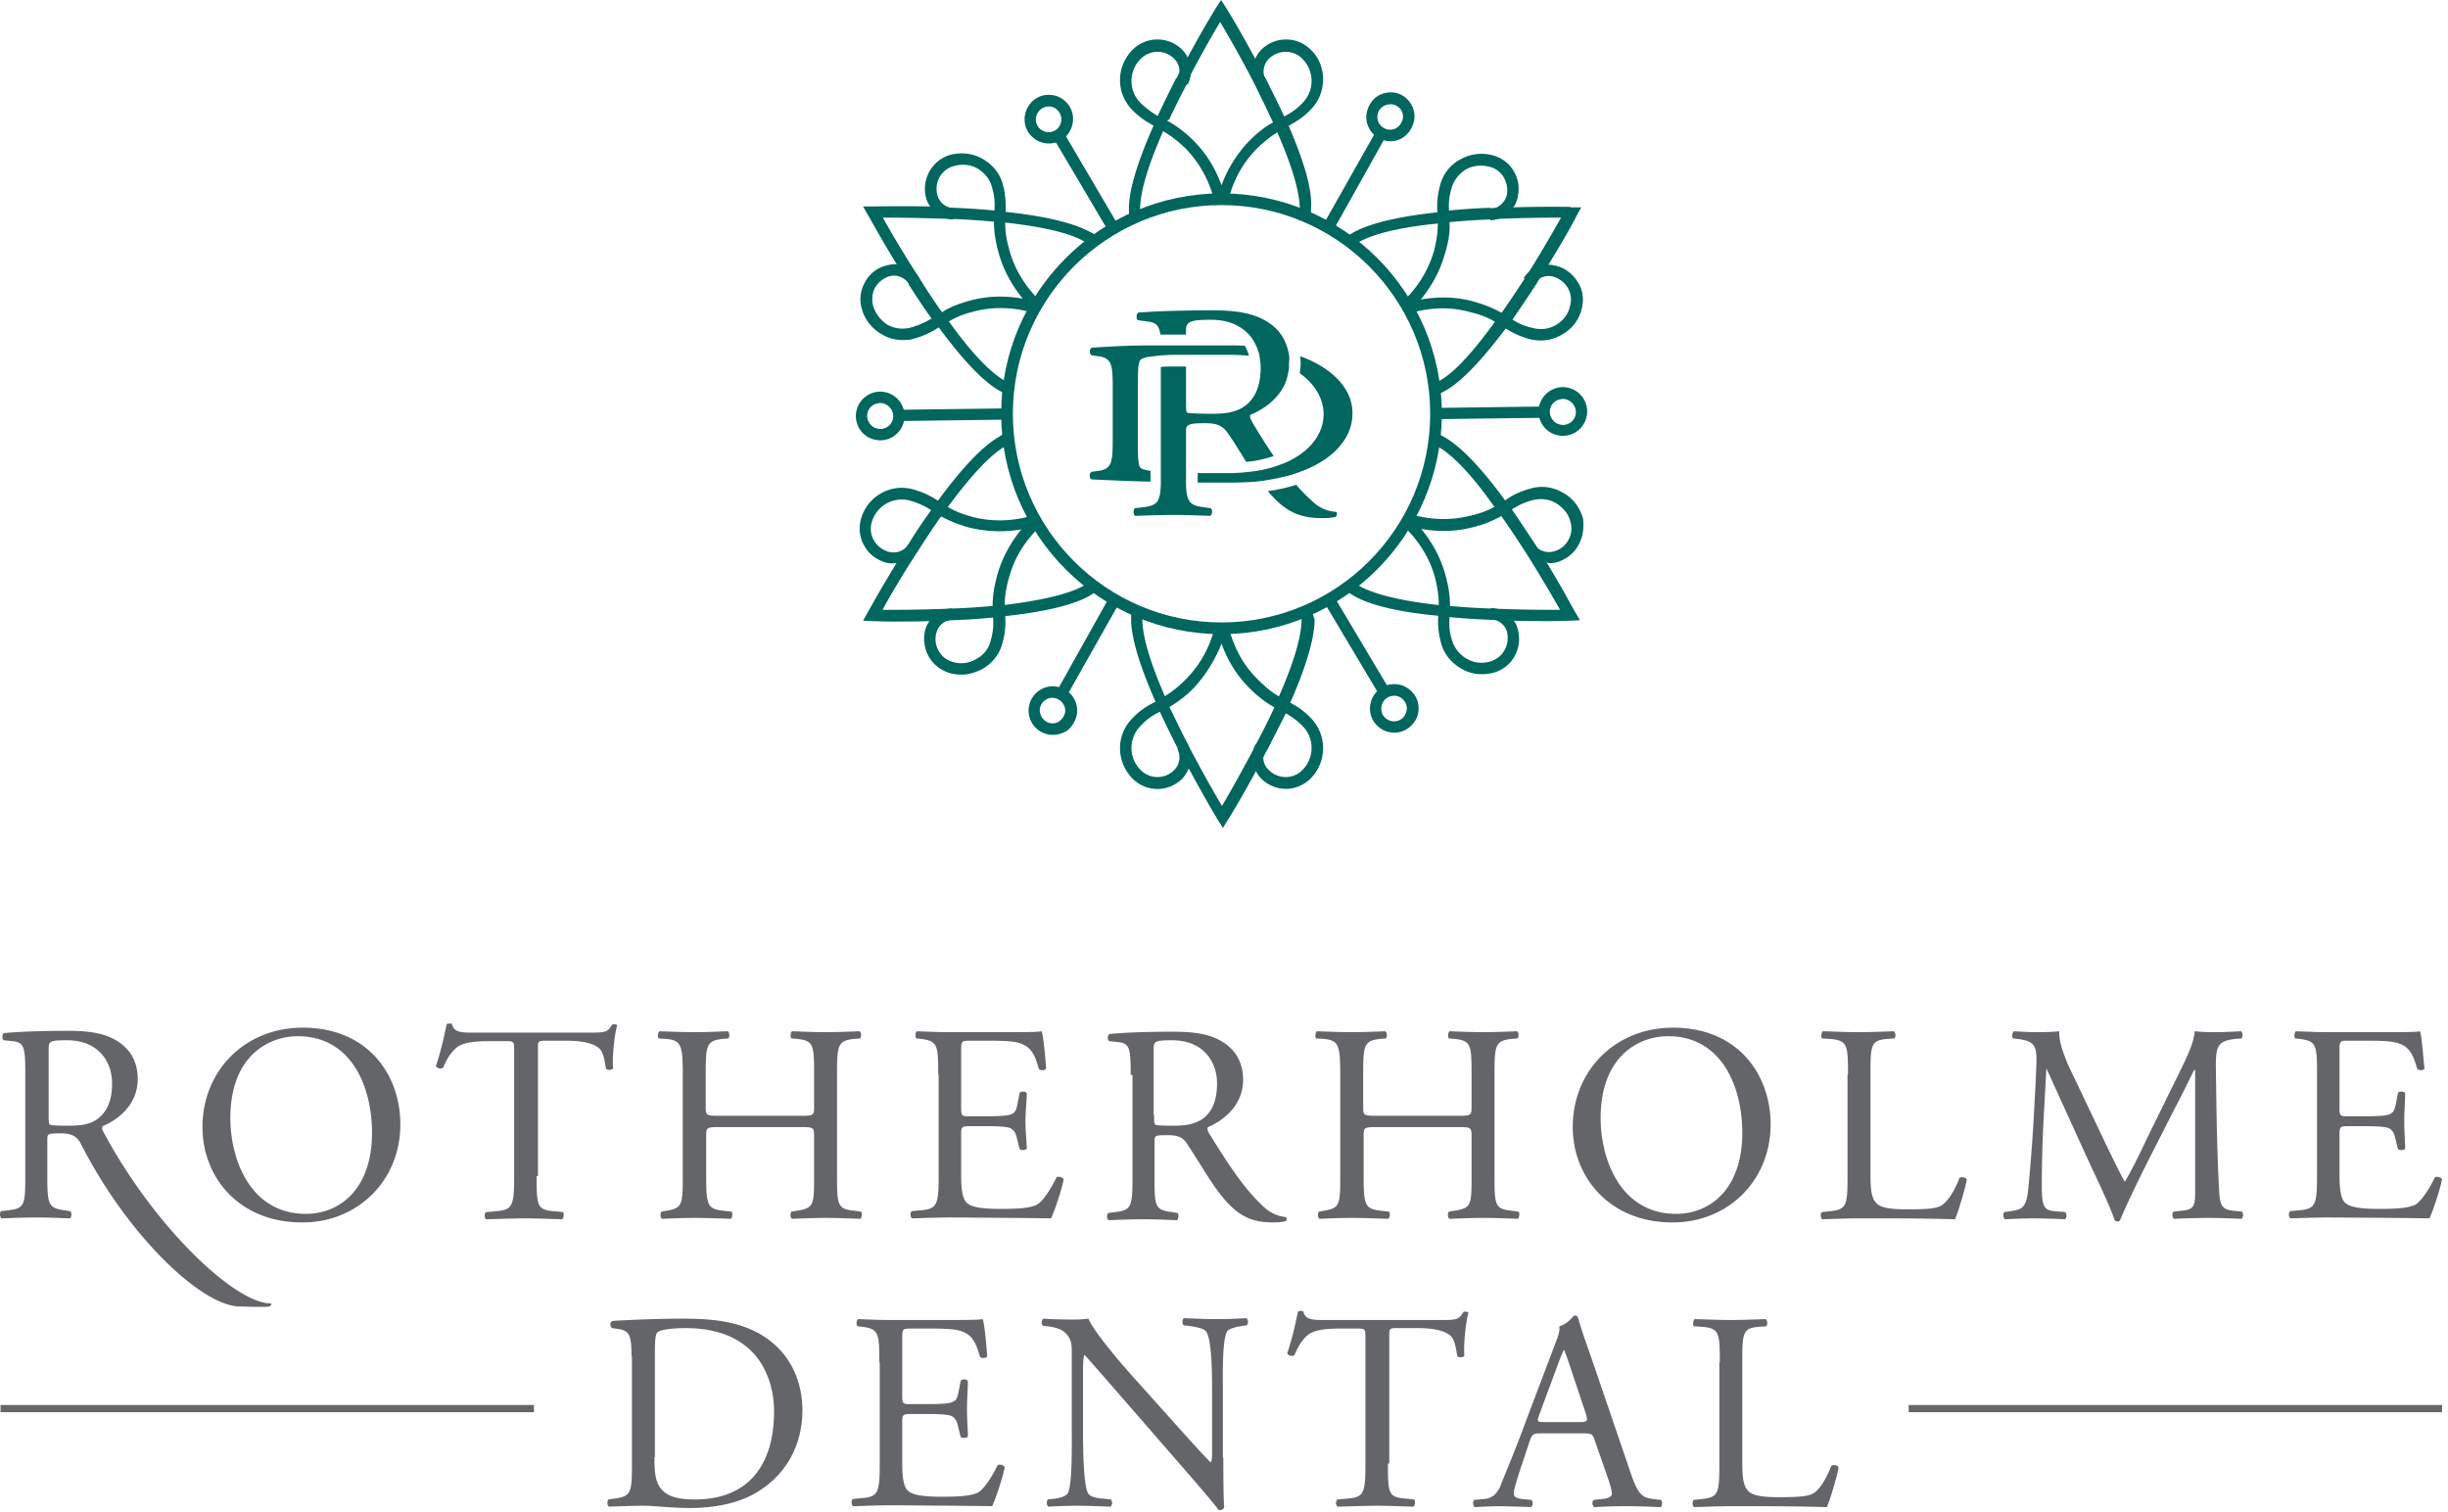 <?xml version="1.0" encoding="UTF-8"?>
<svg xmlns="http://www.w3.org/2000/svg" width="319" height="197" viewBox="0 0 319 197" fill="none">
  <path d="M35.234 169.829c-4.571 0-15.06-9.845-21.683-22.21-.176-.293-.351-.645-.176-.879 1.817-.762 4.571-2.638 4.571-6.154 0-2.578-1.289-4.219-3.047-5.157-1.7-.937-3.868-1.113-6.153-1.113-3.575 0-6.153.117-8.205.293-.293.117-.293.762-.058.938l1.172.117c1.524.176 1.64.82 1.64 4.278v13.185c0 3.868-.058 4.337-2.226 4.571l-.938.117c-.234.235-.117.821.059.938 1.7-.059 3.047-.117 4.57-.117 1.466 0 2.697.058 4.337.117.235-.117.293-.762.059-.938l-.762-.117c-2.11-.293-2.227-.762-2.227-4.571v-4.629c0-.762.059-.821 1.7-.821 1.465 0 2.05.352 2.578 1.172 5.978 11.897 15.764 21.39 20.863 21.39.703 0 3.34.117 3.692 0 .41-.059.41-.41.234-.41zM8.98 146.681c-1.875 0-2.403-.059-2.52-.176-.117-.176-.117-.527-.117-1.23v-8.556c0-1.055.117-1.172 2.403-1.172 4.043 0 5.86 2.754 5.86 5.625 0 2.52-.82 3.751-1.817 4.571-1.054.821-2.461.938-3.809.938zM26.385 146.857c0-7.325 5.508-12.951 13.068-12.951 8.497 0 12.717 6.153 12.717 12.599 0 7.384-5.626 12.776-12.717 12.776-8.204.058-13.068-5.802-13.068-12.424zm22.093.762c0-6.036-2.696-12.6-9.67-12.6-3.809 0-8.79 2.579-8.79 10.666 0 5.45 2.637 12.482 9.845 12.482 4.454 0 8.615-3.282 8.615-10.548zM69.927 153.245c0 3.867.058 4.395 2.227 4.571l1.172.117c.234.117.117.82-.059.937-2.11-.058-3.34-.117-4.805-.117-1.465 0-2.755.059-5.099.117-.234-.117-.293-.761 0-.937l1.348-.117c2.11-.176 2.286-.762 2.286-4.571v-16.409c0-1.113 0-1.172-1.114-1.172h-1.992c-1.583 0-3.575.059-4.513.938-.879.82-1.23 1.64-1.64 2.519-.294.235-.821.059-.938-.234.586-1.641 1.113-3.985 1.406-5.45.117-.059.586-.117.703 0 .235 1.172 1.407 1.114 3.106 1.114H76.9c1.993 0 2.286-.059 2.872-1.055.176-.059.586-.059.644.117-.41 1.524-.644 4.454-.527 5.567-.117.293-.762.293-.938.059-.117-.938-.351-2.286-.937-2.696-.82-.645-2.227-.938-4.278-.938h-2.579c-1.113 0-1.054.059-1.054 1.231v16.409h-.176zM93.837 146.857c-1.758 0-1.817.059-1.817 1.172v5.157c0 3.868.176 4.337 2.227 4.571l1.055.117c.234.117.117.821-.059.938-1.992-.059-3.223-.117-4.688-.117-1.583 0-2.813.058-4.278.117-.235-.117-.293-.703-.059-.938l.645-.117c2.05-.352 2.11-.762 2.11-4.571v-13.185c0-3.868-.235-4.454-2.169-4.63l-.937-.059c-.235-.117-.118-.82.058-.937 1.817.058 3.047.117 4.63.117 1.406 0 2.695-.059 4.278-.117.234.117.293.762.058.937l-.703.059c-2.11.234-2.227.762-2.227 4.63v4.219c0 1.113.059 1.172 1.817 1.172h10.49c1.758 0 1.816-.059 1.816-1.172v-4.219c0-3.868-.058-4.396-2.227-4.63l-.703-.059c-.234-.117-.117-.82.059-.937 1.699.058 2.93.117 4.454.117 1.406 0 2.695-.059 4.336-.117.235.117.293.762.059.937l-.762.059c-2.11.234-2.227.762-2.227 4.63v13.185c0 3.868.059 4.337 2.227 4.571l.879.117c.234.117.117.821-.059.938-1.758-.059-2.988-.117-4.453-.117-1.524 0-2.813.058-4.454.117-.235-.117-.293-.703-.059-.938l.703-.117c2.227-.352 2.227-.762 2.227-4.571v-5.157c0-1.113-.058-1.172-1.816-1.172H93.837zM122.258 140.001c0-3.81-.058-4.337-2.227-4.63l-.586-.059c-.234-.117-.176-.82.059-.937 1.582.058 2.813.117 4.336.117h6.915c2.345 0 4.513 0 4.982-.117.234.644.468 3.281.586 4.864-.118.234-.762.293-.938.058-.527-1.699-.879-2.988-2.813-3.457-.762-.176-1.934-.235-3.575-.235h-2.637c-1.113 0-1.113.059-1.113 1.465v7.326c0 1.055.117 1.055 1.23 1.055h2.11c1.524 0 2.696-.059 3.106-.235.469-.176.703-.351.879-1.289l.293-1.524c.176-.234.821-.234.938.059 0 .879-.176 2.285-.176 3.692 0 1.348.176 2.695.176 3.516-.176.234-.762.234-.938.059l-.352-1.407c-.117-.645-.41-1.231-1.113-1.406-.527-.118-1.406-.176-2.813-.176h-2.11c-1.113 0-1.23.058-1.23.996v5.157c0 1.934.117 3.165.703 3.809.469.41 1.231.821 4.454.821 2.813 0 3.868-.176 4.688-.528.645-.351 1.641-1.641 2.578-3.575.235-.175.762-.058.938.235-.234 1.289-1.172 4.102-1.641 5.098-3.281-.058-13.127-.117-13.127-.117-1.582 0-2.813.059-4.981.117-.234-.117-.293-.703-.058-.937l1.23-.118c2.11-.175 2.286-.761 2.286-4.571v-13.126h-.059zM147.34 140.059c0-3.458-.117-4.102-1.641-4.278l-1.172-.117c-.234-.176-.234-.762.059-.938 2.051-.176 4.571-.293 8.204-.293 2.286 0 4.454.176 6.153 1.114 1.758.937 3.048 2.578 3.048 5.157 0 3.457-2.755 5.391-4.571 6.153-.176.234 0 .586.175.879 2.931 4.747 4.923 7.618 7.384 9.786a4.92 4.92 0 0 0 2.52 1.055c.176.059.235.352.059.528-.352.117-.938.175-1.641.175-3.106 0-4.981-.937-7.618-4.629-.938-1.348-2.462-3.868-3.575-5.567-.527-.821-1.113-1.172-2.579-1.172-1.64 0-1.699.058-1.699.82v4.63c0 3.867.059 4.278 2.227 4.571l.762.117c.234.176.117.82-.059.937-1.641-.058-2.871-.117-4.336-.117-1.524 0-2.872.059-4.571.117-.235-.117-.293-.644-.059-.937l.938-.117c2.109-.235 2.226-.762 2.226-4.571v-13.303h-.234zm3.047 5.216c0 .644 0 1.054.118 1.23.117.117.644.176 2.519.176 1.348 0 2.696-.176 3.751-.938.996-.762 1.817-2.051 1.817-4.571 0-2.871-1.817-5.625-5.861-5.625-2.285 0-2.402.175-2.402 1.172v8.556h.058zM179.512 146.857c-1.758 0-1.816.059-1.816 1.172v5.157c0 3.868.175 4.337 2.227 4.571l1.054.117c.235.117.118.821-.058.938-1.993-.059-3.223-.117-4.688-.117-1.583 0-2.813.058-4.278.117-.235-.117-.293-.703-.059-.938l.645-.117c2.051-.352 2.109-.762 2.109-4.571v-13.185c0-3.868-.234-4.454-2.168-4.63l-.938-.059c-.234-.117-.117-.82.059-.937 1.817.058 3.047.117 4.63.117 1.406 0 2.695-.059 4.278-.117.234.117.293.762.058.937l-.703.059c-2.11.234-2.227.762-2.227 4.63v4.219c0 1.113.059 1.172 1.817 1.172h10.489c1.759 0 1.817-.059 1.817-1.172v-4.219c0-3.868-.058-4.396-2.227-4.63l-.703-.059c-.234-.117-.117-.82.059-.937 1.699.058 2.93.117 4.453.117 1.407 0 2.696-.059 4.337-.117.234.117.293.762.059.937l-.762.059c-2.11.234-2.227.762-2.227 4.63v13.185c0 3.868.058 4.337 2.227 4.571l.879.117c.234.117.117.821-.059.938-1.758-.059-2.989-.117-4.454-.117-1.523 0-2.812.058-4.453.117-.235-.117-.293-.703-.059-.938l.703-.117c2.227-.352 2.227-.762 2.227-4.571v-5.157c0-1.113-.058-1.172-1.817-1.172h-10.431zM204.946 146.857c0-7.325 5.509-12.951 13.069-12.951 8.497 0 12.716 6.153 12.716 12.599 0 7.384-5.626 12.776-12.716 12.776-8.146.058-13.069-5.802-13.069-12.424zm22.093.762c0-6.036-2.695-12.6-9.669-12.6-3.809 0-8.79 2.579-8.79 10.666 0 5.45 2.637 12.482 9.845 12.482 4.454 0 8.614-3.282 8.614-10.548zM240.811 140.001c0-3.868-.059-4.454-2.403-4.63l-.937-.059c-.235-.117-.118-.82.058-.937 2.051.058 3.282.117 4.747.117 1.406 0 2.696-.059 4.512-.117.235.117.293.762.059.937l-.879.059c-2.168.176-2.227.762-2.227 4.63v12.775c0 2.285.117 3.282.762 3.985.41.41 1.113.82 3.985.82 3.106 0 3.867-.176 4.454-.469.761-.468 1.699-1.758 2.402-3.633.235-.176.938-.059.938.234 0 .411-1.055 4.161-1.524 5.157a328.287 328.287 0 0 0-9.142-.117h-3.399c-1.523 0-2.695.059-4.746.117-.235-.117-.293-.703-.059-.937l1.113-.117c2.11-.235 2.227-.762 2.227-4.571v-13.244h.059zM274.331 148.908c.82 1.7 1.641 3.399 2.52 5.04h.058c.997-1.7 1.934-3.633 2.813-5.509l3.458-7.032c1.641-3.34 2.695-5.333 2.813-7.032a25.69 25.69 0 0 0 2.754.117c.938 0 2.11-.059 3.282-.117.234.117.234.762.058.937l-.762.059c-2.285.234-2.578.938-2.578 3.458.059 3.867.117 10.665.41 15.939.117 1.817.059 2.813 1.817 2.989l1.172.117c.234.235.176.762-.059.938-1.523-.059-2.988-.117-4.336-.117-1.29 0-2.93.058-4.454.117-.234-.176-.293-.703-.059-.938l1.055-.117c1.817-.176 1.758-.762 1.758-3.106v-15.236h-.117c-.234.41-1.641 3.34-2.403 4.746l-3.281 6.447c-1.641 3.223-3.282 6.68-3.985 8.38-.059.117-.235.175-.352.175a.646.646 0 0 1-.352-.175c-.644-1.934-2.402-5.568-3.223-7.326 0 0-4.864-10.665-5.625-12.365h-.059c-.117 2.286-.234 4.396-.352 6.505a174.813 174.813 0 0 0-.234 8.615c0 2.695.234 3.281 1.641 3.399l1.406.117c.235.234.235.82-.058.937a88.888 88.888 0 0 0-4.044-.117c-1.172 0-2.52.059-3.75.117-.235-.175-.294-.761-.059-.937l.82-.117c1.524-.235 2.051-.469 2.286-2.989.234-2.403.41-4.454.644-8.087.176-3.047.352-6.153.411-8.204.058-2.286-.235-2.872-2.462-3.165l-.586-.059c-.175-.234-.117-.761.118-.937 1.113.058 1.992.117 2.871.117.82 0 1.817 0 3.047-.117-.117 1.406.762 3.692 1.934 6.036l4.044 8.497zM301.933 140.001c0-3.81-.059-4.337-2.227-4.63l-.586-.059c-.234-.117-.117-.82.059-.937 1.582.058 2.813.117 4.336.117h6.857c2.344 0 4.512 0 4.981-.117.234.644.41 3.281.586 4.864-.117.234-.703.293-.938.058-.527-1.699-.879-2.988-2.813-3.457-.762-.176-1.934-.235-3.574-.235h-2.638c-1.113 0-1.113.059-1.113 1.465v7.326c0 1.055.117 1.055 1.231 1.055h2.109c1.524 0 2.696-.059 3.106-.235.41-.176.704-.351.879-1.289l.293-1.524c.176-.234.821-.234.938.059 0 .879-.117 2.285-.117 3.692 0 1.348.117 2.695.117 3.516-.117.234-.762.234-.938.059l-.351-1.407c-.117-.645-.411-1.231-1.114-1.406-.527-.118-1.406-.176-2.813-.176h-2.109c-1.114 0-1.231.058-1.231.996v5.157c0 1.934.117 3.165.703 3.809.469.41 1.231.821 4.454.821 2.813 0 3.868-.176 4.688-.528.645-.351 1.641-1.641 2.579-3.575.234-.175.762-.058.937.235-.234 1.289-1.172 4.102-1.641 5.098-3.281-.058-13.126-.117-13.126-.117-1.583 0-2.813.059-4.982.117-.234-.117-.293-.703-.058-.937l1.23-.118c2.11-.175 2.286-.761 2.286-4.571v-13.126zM82.291 176.744c0-2.579-.176-3.34-1.7-3.575l-.82-.117c-.293-.176-.351-.762.059-.938 3.106-.176 6.095-.293 9.2-.293 3.106 0 5.685.235 8.088 1.114 4.922 1.816 7.442 5.977 7.442 10.841 0 4.63-2.227 8.673-6.446 10.959-2.403 1.289-5.392 1.758-8.205 1.758-2.344 0-4.688-.293-5.977-.293-1.523 0-2.871.058-4.57.117-.235-.117-.294-.703-.06-.938l.821-.117c2.11-.293 2.227-.762 2.227-4.571v-13.947h-.059zm2.989 13.127c0 1.934.117 3.106.762 3.985.82 1.113 2.227 1.523 4.512 1.523 7.091 0 10.314-4.629 10.314-11.486 0-4.043-1.934-10.841-11.544-10.841-2.169 0-3.34.293-3.634.527-.293.235-.351 1.114-.351 2.813v13.479h-.059zM114.581 177.506c0-3.809-.058-4.337-2.227-4.63l-.586-.058c-.234-.118-.175-.821.059-.938 1.582.058 2.813.117 4.337.117h6.915c2.344 0 4.512 0 4.981-.117.234.645.469 3.282.586 4.864-.117.234-.762.293-.938.058-.527-1.699-.879-2.988-2.813-3.457-.761-.176-1.934-.234-3.574-.234h-2.637c-1.114 0-1.114.058-1.114 1.465v7.325c0 1.055.117 1.055 1.231 1.055h2.109c1.524 0 2.696-.059 3.106-.235.469-.176.704-.351.879-1.289l.293-1.524c.176-.234.821-.234.938.059 0 .879-.117 2.285-.117 3.692 0 1.348.117 2.696.117 3.516-.117.234-.762.234-.938.059l-.351-1.407c-.117-.644-.41-1.23-1.114-1.406-.527-.117-1.406-.176-2.813-.176h-2.109c-1.114 0-1.231.059-1.231.996v5.157c0 1.934.117 3.165.703 3.809.469.411 1.231.821 4.454.821 2.813 0 3.868-.176 4.688-.528.645-.351 1.641-1.641 2.579-3.574.234-.176.762-.059.937.234-.234 1.289-1.172 4.102-1.64 5.098-3.282-.058-13.127-.117-13.127-.117-1.583 0-2.813.059-4.982.117-.234-.117-.293-.703-.058-.937l1.23-.117c2.11-.176 2.286-.762 2.286-4.571v-13.127h-.059zM159.412 189.929c0 1.114 0 5.45.117 6.447-.059.234-.293.41-.703.41-.469-.645-1.524-1.934-4.688-5.567 0 0-12.014-13.83-12.776-14.651h-.058c-.176.41-.176 1.289-.176 2.403v7.97c0 1.699.058 6.504.644 7.618.235.41.938.645 1.876.703l1.113.117c.235.293.176.762-.058.938-1.641-.059-2.931-.117-4.278-.117-1.524 0-2.52.058-3.81.117-.234-.176-.293-.703-.058-.938l.996-.117c.821-.117 1.407-.351 1.641-.762.527-1.348.469-5.801.469-7.559v-10.607c0-1.055 0-1.817-.821-2.637-.527-.528-1.406-.762-2.285-.879l-.645-.059c-.234-.234-.234-.762.059-.938 1.524.117 3.457.117 4.161.117.586 0 1.23-.058 1.699-.117.762 1.876 5.04 6.74 6.271 8.087l3.574 3.985c2.52 2.813 4.337 4.864 6.036 6.622h.059c.176-.175.176-.761.176-1.523v-7.853c0-1.699 0-6.505-.762-7.618-.235-.352-.821-.528-2.286-.762l-.644-.059c-.235-.234-.235-.82.058-.937 1.7.058 2.93.117 4.337.117 1.582 0 2.52-.059 3.75-.117.293.176.293.703.059.937l-.527.059c-1.172.176-1.934.469-2.051.762-.645 1.289-.528 5.86-.528 7.559v8.849h.059zM180.86 190.691c0 3.868.059 4.396 2.227 4.571l1.172.118c.235.117.117.82-.058.937-2.11-.058-3.341-.117-4.806-.117-1.465 0-2.754.059-5.098.117-.235-.117-.293-.762 0-.937l1.348-.118c2.109-.175 2.285-.761 2.285-4.571v-16.408c0-1.114 0-1.172-1.113-1.172h-1.993c-1.582 0-3.574.058-4.512.937-.879.821-1.231 1.641-1.641 2.52-.293.235-.82.059-.938-.234.586-1.641 1.114-3.985 1.407-5.45.117-.059.586-.117.703 0 .234 1.172 1.407 1.113 3.106 1.113h14.885c1.992 0 2.285-.058 2.871-1.055.176-.058.586-.058.645.118-.41 1.523-.645 4.453-.527 5.567-.118.293-.762.293-.938.058-.117-.937-.352-2.285-.938-2.695-.82-.645-2.226-.938-4.278-.938h-2.578c-1.114 0-1.055.059-1.055 1.231v16.408h-.176zM207.817 187.703c-.234-.821-.41-.938-1.523-.938h-5.509c-.937 0-1.113.117-1.406.879l-1.289 3.868c-.528 1.641-.821 2.637-.821 3.047 0 .41.176.645 1.055.762l1.231.117c.234.176.234.762-.059.938-.938-.059-2.11-.059-3.809-.118-1.231 0-2.52.059-3.516.118-.235-.176-.293-.762-.059-.938l1.231-.117c.879-.059 1.699-.469 2.227-1.817.644-1.699 1.699-4.043 3.223-8.204l3.75-9.904c.528-1.348.762-1.992.645-2.578.879-.235 1.524-.938 1.934-1.407.234 0 .469.059.527.352.469 1.641 1.055 3.281 1.641 4.922l5.04 14.768c1.055 3.165 1.524 3.692 3.106 3.868l.996.117c.234.176.176.762 0 .938-1.524-.059-2.813-.118-4.454-.118a74.36 74.36 0 0 0-4.219.118c-.293-.176-.352-.762-.059-.938l1.055-.117c.762-.059 1.289-.293 1.289-.645 0-.41-.175-1.055-.468-1.934l-1.759-5.039zm-7.266-3.282c-.293.82-.235.879.762.879h4.512c1.055 0 1.113-.117.82-1.114l-1.992-5.977c-.293-.879-.645-1.875-.82-2.285h-.059c-.117.175-.469 1.054-.879 2.168l-2.344 6.329zM224.109 177.506c0-3.868-.059-4.454-2.403-4.63l-.938-.058c-.234-.118-.117-.821.059-.938 2.051.058 3.282.117 4.747.117 1.406 0 2.695-.059 4.512-.117.235.117.293.762.059.938l-.879.058c-2.169.176-2.227.762-2.227 4.63v12.775c0 2.285.117 3.282.762 3.985.41.41 1.113.82 3.985.82 3.106 0 3.867-.175 4.453-.468.762-.411 1.7-1.759 2.403-3.634.234-.176.938-.058.938.235 0 .41-1.055 4.16-1.524 5.157a323.552 323.552 0 0 0-9.142-.118h-3.399c-1.524 0-2.696.059-4.747.118-.234-.118-.293-.704-.058-.938l1.113-.117c2.11-.235 2.227-.762 2.227-4.571v-13.244h.059zM318.224 183.073h-69.502v.938h69.502v-.938zM69.575 183.073H.072v.938h69.502v-.938z" fill="#636569"></path>
  <path d="M170.781 101.44a4.575 4.575 0 0 1-3.223 1.348 4.575 4.575 0 0 1-3.223-1.348c-.352-.351-.586-.761-.762-1.172a3.824 3.824 0 0 1-.059-3.106c.059-.058.059-.117.059-.175l1.348.644c0 .059 0 .059-.059.059a2.21 2.21 0 0 0 .469 2.637c1.231 1.231 3.223 1.231 4.395 0a4.068 4.068 0 0 0 0-5.743c-.879-.88-1.641-1.348-2.403-1.758-.175-.059-.234-.176-.41-.234-.293-.176-.586-.293-.937-.47a15.057 15.057 0 0 1-3.165-2.46c-1.582-1.583-2.813-3.517-3.633-5.802a18.37 18.37 0 0 1-3.634 5.801 15.056 15.056 0 0 1-3.164 2.462c-.352.175-.645.351-.938.468-.117.06-.234.118-.351.176-.821.41-1.583.88-2.462 1.817a4.068 4.068 0 0 0 0 5.743 3.077 3.077 0 0 0 4.395 0 2.314 2.314 0 0 0 .411-2.696h.058l1.29-.644c.058.058.058.117.058.175.469.997.469 2.169 0 3.106-.176.411-.469.821-.762 1.172a4.563 4.563 0 0 1-6.505 0c-2.168-2.226-2.168-5.684 0-7.852 1.055-1.114 1.993-1.641 2.931-2.11.058-.058.175-.117.234-.176.352-.176.645-.351 1.055-.586.762-.469 1.582-1.055 2.696-2.168 1.816-1.817 3.105-4.044 3.809-6.798.058-.176.175-.41.175-.644v.175h1.465c.059.176.059.352.176.47.704 2.753 1.993 5.039 3.809 6.797 1.055 1.055 1.876 1.7 2.696 2.168.352.176.703.352 1.055.586.117.059.176.117.293.176.879.469 1.817.996 2.872 2.11 2.109 2.168 2.109 5.684-.059 7.852z" fill="#00665E"></path>
  <path d="M171.015 79.23c-.469.235-.996.469-1.465.645.059.234.059.586.059.82 0 2.52-1.29 6.27-2.989 10.139-.176.468-.41.937-.586 1.406a91.483 91.483 0 0 1-2.403 4.805c-.058.059-.058.176-.058.176-1.817 3.399-3.458 6.329-4.337 7.794-.879-1.465-2.578-4.454-4.336-7.794-.059-.059-.059-.117-.059-.176-.821-1.523-1.582-3.164-2.403-4.805-.176-.469-.41-.938-.586-1.406-1.699-3.868-2.989-7.619-2.989-10.139 0-.234 0-.586.059-.82-.527-.176-.996-.41-1.465-.645-.059.469-.059.996-.059 1.465 0 2.696 1.407 6.74 3.224 10.842.175.468.351.879.586 1.347.761 1.641 1.582 3.282 2.344 4.806h.058c.469.938.938 1.817 1.407 2.637 1.934 3.575 3.516 6.27 3.692 6.505l.644 1.055.645-1.055c.176-.235 1.817-2.93 3.75-6.505.469-.82.879-1.7 1.348-2.578.059 0 .059-.06.059-.06.762-1.523 1.582-3.105 2.403-4.746.175-.469.41-.938.586-1.406 1.816-4.103 3.164-8.146 3.164-10.842a3.446 3.446 0 0 1-.293-1.465zM135.913 68.213l-.469.469c-2.051 1.992-3.34 4.22-3.985 6.68-.41 1.466-.527 2.52-.527 3.4 0 .41.059.761.059 1.172v.293c.058.996.058 2.05-.352 3.516-.352 1.465-1.289 2.637-2.578 3.399-.879.468-1.817.761-2.755.761-.469 0-.996-.058-1.465-.175-1.172-.352-2.168-1.055-2.813-2.169a4.743 4.743 0 0 1-.469-3.457c.118-.469.352-.88.586-1.23a3.691 3.691 0 0 1 2.872-1.583h.059l.058 1.465h-.058a2.25 2.25 0 0 0-2.051 1.7 2.96 2.96 0 0 0 .293 2.344c.41.761 1.054 1.23 1.875 1.465 1.055.293 2.109.175 3.047-.41a3.62 3.62 0 0 0 1.875-2.462c.352-1.23.352-2.11.293-2.989v-.41c0-.351-.058-.703-.058-1.055 0-.996.117-2.227.586-3.926.586-2.168 1.641-4.16 3.164-6.036-2.344.41-4.629.293-6.798-.234a17.076 17.076 0 0 1-3.691-1.466c-.352-.234-.645-.41-.938-.586-.117-.058-.235-.175-.352-.234-.762-.469-1.523-.879-2.754-1.23a4.065 4.065 0 0 0-4.981 2.87c-.469 1.7.586 3.341 2.227 3.81.879.234 1.875-.058 2.461-.82.059-.059.059-.118.117-.176l1.289.762c-.644.996-1.758 1.582-2.871 1.7-.469.058-.879.058-1.348-.06-1.172-.351-2.227-1.054-2.813-2.168-.644-1.055-.762-2.285-.469-3.457.762-2.93 3.809-4.747 6.798-3.927 1.465.41 2.403.938 3.223 1.465.118.059.176.118.293.176.352.235.645.41.997.645.761.469 1.699.879 3.164 1.29 2.461.644 5.04.644 7.794-.118.235-.059.469-.117.645-.176l-.117.059.761 1.289.176-.176z" fill="#00665E"></path>
  <path d="M141.245 76.3c-2.168 1.23-6.094 1.993-10.255 2.52-.469.059-.996.059-1.465.117a86.025 86.025 0 0 1-5.391.352h-.059c-3.926.176-7.325.176-9.083.176a121.474 121.474 0 0 1 4.746-7.853c.938-1.465 1.934-2.989 2.989-4.454.293-.41.586-.879.879-1.23 2.52-3.4 5.098-6.388 7.208-7.677.235-.176.469-.235.762-.352-.059-.527-.176-1.055-.176-1.582-.469.176-.879.352-1.289.645-2.344 1.347-5.157 4.57-7.794 8.145-.235.41-.586.82-.879 1.23-1.055 1.466-2.11 2.99-2.989 4.455-.058.058-.058.117-.117.175-.528.82-.996 1.583-1.465 2.344-2.168 3.517-3.633 6.212-3.809 6.505l-.586 1.055 1.23.059c.176 0 1.231.058 2.813.058 1.289 0 2.872 0 4.63-.058.937 0 1.875-.059 2.93-.117h.059a87.117 87.117 0 0 0 5.332-.352c.528-.059.997-.059 1.465-.176 4.454-.469 8.615-1.29 11.018-2.637.41-.234.82-.527 1.23-.762-.469-.234-.879-.586-1.289-.937-.234.117-.41.175-.645.351zM135.092 40.846l.118.059c-.235-.06-.469-.176-.645-.176-2.813-.762-5.333-.762-7.735-.118-1.466.352-2.403.82-3.224 1.29-.351.175-.644.41-.996.586-.117.058-.176.117-.293.175-.82.528-1.758 1.055-3.223 1.466-.469.175-.996.175-1.465.175a5.146 5.146 0 0 1-2.754-.761c-1.29-.762-2.227-1.934-2.579-3.34-.351-1.173-.176-2.403.469-3.517a4.322 4.322 0 0 1 2.813-2.11c.469-.117.879-.175 1.348-.117 1.055.059 2.109.645 2.754 1.583 0 .058.059.117.117.175l-1.289.82-.059-.058c-.586-.82-1.523-1.23-2.519-.996-.762.234-1.466.762-1.876 1.465-.41.703-.469 1.582-.293 2.344.293 1.055.997 1.934 1.876 2.52.937.527 2.051.645 3.105.352 1.231-.352 1.993-.762 2.755-1.231l.351-.176c.293-.176.586-.352.938-.586.879-.586 1.992-1.055 3.692-1.524 2.168-.586 4.454-.644 6.798-.234-1.524-1.875-2.579-3.868-3.165-6.036-.469-1.7-.586-2.93-.586-3.926 0-.41.059-.762.059-1.114v-.351c.058-.88.058-1.817-.293-2.99-.235-1.054-.938-1.933-1.875-2.519-.938-.527-1.993-.645-3.048-.352-1.699.41-2.637 2.11-2.227 3.75a2.309 2.309 0 0 0 2.11 1.759l-.059 1.465h-.058c-1.172-.059-2.227-.703-2.872-1.64-.293-.352-.468-.763-.586-1.173-.644-2.461.821-4.981 3.223-5.626 1.465-.351 2.931-.175 4.22.586 1.289.762 2.227 1.934 2.578 3.34.411 1.524.352 2.638.352 3.575v.293c0 .352-.059.762-.059 1.172 0 .88.118 1.993.528 3.4.644 2.46 1.992 4.688 3.985 6.68.117.176.234.234.351.352l-.762 1.289z" fill="#00665E"></path>
  <path d="m119.68 36.216-1.289.82c.937 1.466 1.933 2.99 2.988 4.454l.352-.175c.293-.176.586-.352.937-.587a149.723 149.723 0 0 1-2.988-4.512zm11.31-8.614c-.469-.059-.996-.118-1.465-.176a87.148 87.148 0 0 0-5.333-.352 434.641 434.641 0 0 1-2.989-.176c-4.102-.058-7.149 0-7.501 0h-1.23l.586 1.055c.176.235 1.641 2.989 3.809 6.505.469.762.996 1.64 1.582 2.52l.059.058c.937 1.466 1.934 2.99 2.988 4.454l.879 1.23c2.638 3.576 5.45 6.799 7.795 8.147.41.234.879.469 1.289.644.058-.527.058-1.055.176-1.582-.235-.117-.469-.234-.762-.352-2.11-1.23-4.747-4.219-7.208-7.676a20.342 20.342 0 0 1-.879-1.173 75.198 75.198 0 0 1-2.989-4.512c-.059-.059-.117-.117-.117-.176a132.304 132.304 0 0 1-4.63-7.677h1.172c1.876 0 4.747.059 7.912.176h.058c1.7.059 3.516.176 5.392.352.468.058.996.058 1.465.117 4.219.469 8.145 1.23 10.255 2.461.234.176.469.235.645.47.41-.352.82-.645 1.289-.939-.352-.293-.762-.585-1.172-.761-2.462-1.348-6.622-2.169-11.076-2.637zM170.781 14.299c-1.055 1.113-1.993 1.582-2.872 2.11-.117.058-.175.117-.293.175-.351.176-.644.352-1.054.586-.762.47-1.583 1.055-2.696 2.11-1.817 1.817-3.106 4.044-3.809 6.798l-.176.527h-1.465v.176c-.059-.234-.117-.469-.176-.644-.703-2.755-1.992-4.982-3.75-6.798-1.114-1.055-1.993-1.7-2.696-2.11-.352-.234-.645-.352-.996-.586-.118-.059-.176-.117-.293-.176-.879-.469-1.817-.996-2.931-2.11a5.554 5.554 0 0 1 0-7.852 4.563 4.563 0 0 1 6.505 0c.352.351.586.762.762 1.172.469 1.055.469 2.227-.058 3.34l-1.29-.644h-.058c.468-.938.293-1.993-.411-2.696-1.172-1.23-3.164-1.23-4.395 0a4.068 4.068 0 0 0 0 5.743 11.946 11.946 0 0 0 2.462 1.817l.351.175c.293.176.586.293.938.47a15.053 15.053 0 0 1 3.164 2.46c1.583 1.583 2.813 3.517 3.634 5.802a16.5 16.5 0 0 1 3.633-5.801c1.231-1.231 2.227-1.934 3.106-2.403.352-.176.645-.352.996-.528l.352-.175c.82-.47 1.582-.88 2.461-1.817a4.068 4.068 0 0 0 0-5.743c-1.172-1.23-3.164-1.23-4.395 0-.645.645-.879 1.7-.469 2.637.059 0 .059.059.059.059l-1.29.644a3.549 3.549 0 0 1-.058-3.34c.176-.41.41-.82.762-1.172a4.563 4.563 0 0 1 6.505 0c2.109 2.05 2.109 5.626-.059 7.794z" fill="#00665E"></path>
  <path d="M153.435 10.197a91.445 91.445 0 0 0-2.403 4.805l.351.176c.293.176.586.293.938.469a91.483 91.483 0 0 1 2.403-4.806l-1.289-.644zm14.474 6.153c-.234-.469-.41-.879-.644-1.348-.762-1.64-1.583-3.282-2.344-4.805 0-.059 0-.059-.059-.059-.469-.879-.879-1.758-1.348-2.578-1.934-3.634-3.575-6.27-3.75-6.564L159.119 0l-.645.996c-.176.293-1.816 2.93-3.75 6.564-.469.82-.938 1.7-1.407 2.637h-.058c-.762 1.523-1.583 3.164-2.344 4.805-.176.469-.411.88-.586 1.348-1.817 4.102-3.224 8.146-3.224 10.841 0 .47.059.997.059 1.466.469-.235.938-.47 1.465-.645-.058-.235-.058-.528-.058-.762 0-2.52 1.289-6.27 2.988-10.138.176-.469.41-.938.586-1.407a92.268 92.268 0 0 1 2.403-4.805c1.817-3.516 3.516-6.505 4.454-8.029a154.772 154.772 0 0 1 4.453 8.029c.762 1.582 1.583 3.223 2.345 4.864.234.469.41.879.586 1.348 1.699 3.868 2.988 7.618 2.988 10.138 0 .234 0 .527-.058.762.469.176.996.351 1.465.645.058-.47.058-.938.058-1.407.235-2.754-1.172-6.798-2.93-10.9zM206.119 40.26a5.287 5.287 0 0 1-2.579 3.34 5.292 5.292 0 0 1-2.754.762c-.469 0-.996-.059-1.465-.176-1.465-.41-2.403-.938-3.223-1.465-.118-.058-.176-.117-.293-.176a16.84 16.84 0 0 0-1.055-.644c-.762-.47-1.7-.88-3.165-1.231-2.52-.703-5.039-.645-7.794.117-.234.059-.41.117-.644.176l.117-.059-.762-1.289c.117-.176.234-.234.352-.351 2.051-1.993 3.34-4.22 4.043-6.681.352-1.465.469-2.52.469-3.399 0-.41 0-.82-.059-1.172v-.293c-.058-.996-.058-2.051.352-3.575a5.286 5.286 0 0 1 2.578-3.34c1.29-.762 2.813-.938 4.22-.586 1.172.293 2.227 1.055 2.813 2.11.644 1.054.762 2.285.469 3.516-.118.468-.293.879-.587 1.23-.586.82-1.465 1.407-2.461 1.583-.117 0-.293.058-.469.058l-.058-1.465c.996-.058 1.875-.762 2.168-1.758.176-.762.059-1.582-.352-2.344-.41-.703-1.054-1.23-1.875-1.407-1.055-.293-2.168-.175-3.106.352a4.278 4.278 0 0 0-1.875 2.52c-.352 1.23-.352 2.11-.293 2.989v.351c.059.352.059.704.059 1.114.058.996-.059 2.227-.586 3.926-.586 2.168-1.641 4.16-3.165 6.036 2.403-.41 4.63-.351 6.798.235 1.699.468 2.813.996 3.692 1.465.351.175.644.41.937.586.118.058.235.175.352.234.762.469 1.465.88 2.754 1.172 1.055.293 2.11.176 3.048-.351.996-.587 1.641-1.407 1.875-2.52.469-1.641-.527-3.34-2.227-3.81-.879-.234-1.875.118-2.403.82-.117.06-.175.118-.175.177l-1.231-.82c.645-.997 1.699-1.642 2.871-1.7.469-.059.879 0 1.348.117 1.172.293 2.169 1.055 2.813 2.11.703 1.054.821 2.285.528 3.516z" fill="#00665E"></path>
  <path d="M194.164 27.075c-1.7.058-3.516.175-5.333.351v.352c.059.351.059.703.059 1.113a85.976 85.976 0 0 1 5.391-.351l-.117-1.465zm10.49-.118c-.352 0-3.399-.058-7.501.059-.938 0-1.934.059-2.989.117-1.7.059-3.516.176-5.333.352-.469.058-.996.058-1.465.175-4.454.47-8.615 1.29-11.017 2.638-.41.234-.821.468-1.172.761.469.235.879.586 1.289.938.234-.176.469-.293.645-.469 2.168-1.23 6.094-1.992 10.255-2.402.469-.06.996-.118 1.465-.176a86.025 86.025 0 0 1 5.391-.352c.176 0 .352-.058.469-.058 2.93-.118 5.567-.176 7.443-.176h1.289c-.879 1.523-2.578 4.57-4.688 7.852-.938 1.465-1.993 2.99-2.989 4.454-.293.41-.586.82-.879 1.172-2.461 3.4-5.04 6.505-7.208 7.736-.234.175-.469.234-.703.351.058.528.176 1.055.176 1.583.468-.235.879-.41 1.289-.645 2.344-1.348 5.157-4.571 7.853-8.146.234-.41.586-.762.879-1.172a218.62 218.62 0 0 0 3.106-4.63c.468-.82.996-1.582 1.465-2.343 2.168-3.517 3.633-6.212 3.75-6.505l.586-1.055h-1.406v-.059zM205.65 71.085c-.586 1.054-1.582 1.816-2.754 2.168-.469.117-.88.176-1.348.058-1.172-.058-2.227-.703-2.872-1.699l1.231-.762c.058.117.176.235.293.352 0 .058.058.058.058.117.586.527 1.407.762 2.227.527.821-.234 1.465-.703 1.876-1.465.41-.703.527-1.523.293-2.344-.235-1.055-.938-1.875-1.876-2.461-.937-.586-1.992-.645-3.047-.41-1.289.351-1.992.762-2.754 1.23-.118.059-.235.176-.352.235-.293.176-.586.351-.938.586-.879.469-1.992 1.055-3.691 1.465-2.169.586-4.454.644-6.798.234 1.523 1.876 2.578 3.868 3.164 6.036.469 1.7.586 2.93.586 3.927 0 .351 0 .703-.058 1.054v.41c-.059.938-.059 1.817.293 2.99a4.207 4.207 0 0 0 1.875 2.46c.938.587 2.051.704 3.106.411.762-.234 1.465-.703 1.875-1.465.41-.703.527-1.524.352-2.344-.235-.996-1.172-1.7-2.169-1.7l.059-1.465h.059a3.69 3.69 0 0 1 2.871 1.582c.293.352.469.762.586 1.231.645 2.461-.762 4.981-3.223 5.626a6.258 6.258 0 0 1-1.465.176 5.146 5.146 0 0 1-2.754-.762c-1.29-.762-2.227-1.934-2.579-3.34a10.401 10.401 0 0 1-.351-3.575v-.293c.058-.352.058-.762.058-1.172 0-.88-.117-1.934-.469-3.4-.703-2.519-1.992-4.687-4.043-6.68-.176-.175-.293-.351-.469-.469l.176.06.762-1.29-.118-.059c.235.059.469.176.645.176 2.754.762 5.274.762 7.794.117 1.465-.351 2.403-.762 3.165-1.23.351-.235.703-.41 1.054-.645.118-.059.176-.117.293-.176.821-.586 1.759-1.055 3.224-1.465 1.465-.41 2.93-.176 4.219.586 1.289.703 2.168 1.934 2.578 3.34.118 1.231 0 2.462-.644 3.517z" fill="#00665E"></path>
  <path d="M205.298 79.816c-.176-.234-1.582-2.988-3.75-6.505-.41-.644-.821-1.347-1.29-2.05-.058-.06-.058-.06-.058-.118-1.055-1.582-2.11-3.223-3.223-4.805-.293-.41-.586-.762-.879-1.172-2.637-3.633-5.45-6.798-7.853-8.204-.41-.235-.879-.47-1.289-.645-.059.527-.117 1.055-.235 1.582.235.117.469.235.762.352 2.168 1.289 4.747 4.22 7.208 7.735.352.352.586.762.879 1.172 3.399 4.747 6.447 10.08 7.736 12.307-1.758 0-5.157 0-9.084-.176h-.058a86.056 86.056 0 0 1-5.392-.352c-.527-.058-.996-.058-1.465-.117-4.219-.469-8.145-1.29-10.255-2.52-.234-.176-.469-.234-.645-.41-.41.352-.879.645-1.289.938l1.231.761c2.344 1.407 6.563 2.227 11.017 2.638.469.058.996.117 1.465.175 1.817.176 3.633.293 5.333.352 1.055.059 2.051.117 2.989.117 1.816.059 3.398.059 4.688.059 1.582 0 2.637-.059 2.813-.059l1.23-.058-.586-.997zM131.283 53.21l-13.537.177h-.644c.117.469.117.996 0 1.465h.644l13.537-.176c-.058-.234-.058-.527-.058-.762 0-.234 0-.469.058-.703z" fill="#00665E"></path>
  <path d="M114.699 57.372c-.469 0-.938-.118-1.348-.293a3.14 3.14 0 0 1-1.641-1.817c-.586-1.64.293-3.458 1.934-4.044a3.105 3.105 0 0 1 2.403.118 3.14 3.14 0 0 1 1.641 1.816c.586 1.641-.293 3.458-1.934 4.044a3.32 3.32 0 0 1-1.055.176zm0-4.864c-.176 0-.352.058-.586.117a1.648 1.648 0 0 0-.996 2.168c.175.41.468.762.879.938.41.175.879.234 1.289.058a1.648 1.648 0 0 0 .996-2.168c-.176-.41-.469-.762-.879-.938a1.56 1.56 0 0 0-.703-.175zM138.902 17.757l-.293-.47c-.352.353-.762.587-1.29.763l.293.527 6.857 11.603c.41-.293.879-.527 1.289-.761l-6.856-11.662z" fill="#00665E"></path>
  <path d="M136.675 18.694c-.703 0-1.465-.234-2.051-.762-1.348-1.113-1.465-3.105-.352-4.453a3.032 3.032 0 0 1 2.168-1.114c.821-.058 1.641.176 2.286.762 1.348 1.113 1.465 3.106.352 4.454-.586.762-1.524 1.113-2.403 1.113zm-1.289-4.22c-.586.704-.528 1.759.175 2.345.704.586 1.758.527 2.344-.176.587-.703.528-1.758-.175-2.344-.645-.645-1.758-.527-2.344.176zM179.278 17.229l-.234.352-6.622 11.72c.41.235.879.469 1.289.762l6.622-11.838.117-.234c-.41-.117-.82-.41-1.172-.762z" fill="#00665E"></path>
  <path d="M181.212 18.401c-.175 0-.41 0-.586-.058-1.699-.293-2.871-1.993-2.52-3.692.176-.82.645-1.582 1.29-2.051a3.332 3.332 0 0 1 2.344-.528c1.699.293 2.871 1.993 2.52 3.692-.176.82-.645 1.582-1.29 2.051a2.88 2.88 0 0 1-1.758.586zm-.058-4.805c-.821 0-1.524.586-1.641 1.348-.176.937.469 1.758 1.348 1.934.469.058.879 0 1.23-.293.352-.235.586-.645.704-1.055.175-.938-.411-1.758-1.348-1.934h-.293zM201.313 52.976h-.704l-13.478.176c.058.234.058.527.058.762 0 .234 0 .469-.058.703l13.537-.176h.762c-.176-.468-.176-.937-.117-1.465z" fill="#00665E"></path>
  <path d="M203.657 56.786c-.469 0-.938-.117-1.348-.293a3.14 3.14 0 0 1-1.641-1.817c-.586-1.64.293-3.458 1.934-4.044a3.104 3.104 0 0 1 2.403.118 3.14 3.14 0 0 1 1.641 1.816c.586 1.641-.293 3.458-1.934 4.044a3.32 3.32 0 0 1-1.055.176zm0-4.806c-.176 0-.352.059-.586.117a1.648 1.648 0 0 0-.996 2.169c.175.41.468.762.879.937.41.176.879.235 1.289.059a1.648 1.648 0 0 0 .996-2.168c-.176-.41-.469-.762-.879-.938-.176-.117-.469-.176-.703-.176zM179.806 90.775l.117.117a3.255 3.255 0 0 1 1.289-.82l-.058-.118-.411-.644-6.915-11.603c-.41.234-.879.527-1.289.761l6.915 11.604.352.703z" fill="#00665E"></path>
  <path d="M181.682 95.463c-.704 0-1.465-.234-2.051-.762-1.348-1.113-1.465-3.106-.352-4.453 1.113-1.348 3.165-1.466 4.454-.352a3.031 3.031 0 0 1 1.113 2.168c.059.82-.176 1.641-.762 2.286a3.103 3.103 0 0 1-2.402 1.113zm0-4.805c-.469 0-.938.176-1.29.586-.586.703-.527 1.758.176 2.344.703.586 1.758.527 2.344-.176.293-.352.411-.762.411-1.23-.059-.47-.235-.821-.586-1.114-.293-.293-.704-.41-1.055-.41zM138.784 91.068l.118-.176.351-.645 6.622-11.72c-.41-.234-.879-.469-1.289-.762l-6.622 11.838-.352.644-.117.176c.469.117.938.352 1.289.645z" fill="#00665E"></path>
  <path d="M137.203 95.756c-.176 0-.411 0-.586-.059-1.7-.293-2.872-1.992-2.52-3.692.293-1.699 1.992-2.871 3.692-2.52 1.699.294 2.871 1.993 2.519 3.692-.175.821-.644 1.583-1.289 2.052-.586.351-1.172.527-1.816.527zm-.352-1.524c.469.059.879 0 1.231-.293.351-.234.586-.644.703-1.054.176-.88-.469-1.759-1.348-1.934-.938-.176-1.758.469-1.934 1.348-.117.878.469 1.757 1.348 1.933zM159.178 82.63c-15.823 0-28.715-12.893-28.715-28.716 0-15.822 12.892-28.715 28.715-28.715s28.715 12.893 28.715 28.715c-.059 15.823-12.892 28.715-28.715 28.715zm0-55.907c-15.002 0-27.191 12.189-27.191 27.191 0 15.002 12.189 27.192 27.191 27.192 15.002 0 27.191-12.19 27.191-27.192s-12.189-27.191-27.191-27.191z" fill="#00665E"></path>
  <path d="M167.91 45.944a6.283 6.283 0 0 0-.527-1.582c-.587-1.23-1.583-2.11-2.696-2.696-1.817-.996-4.22-1.23-6.681-1.23-3.926 0-7.384.117-9.669.293-.293.175-.293.82-.059.996l1.289.176c1.055.117 1.465.468 1.641 1.7H154.549v-.646c0-1.113.82-1.289 3.281-1.289 2.286 0 3.927.82 4.982 1.993.41.468.703.996.937 1.523.176.47.352.88.41 1.407.059.41.118.82.118 1.289v.234c-.059 2.579-.938 3.927-1.993 4.747-1.172.88-2.696 1.055-4.161 1.055-2.051 0-3.34-.059-3.457-.176-.117-.176-.117-.586-.117-1.348v-4.63h-1.993c-.527 0-.937 0-1.289.06v15.119c0 .586-.059 1.055-.117 1.465-.235 1.23-.762 1.523-2.286 1.7l-.996.117c-.234.292-.176.879.059.996 1.875-.059 3.34-.117 5.039-.117 1.583 0 2.989.058 4.747.117.235-.117.352-.82.059-.996l-.821-.118c-1.465-.175-2.051-.468-2.285-1.7a8.593 8.593 0 0 1-.117-1.464V56.024c0-.82.761-.88 2.578-.88 1.582 0 2.227.41 2.872 1.29.761 1.055 1.582 2.461 2.402 3.75 1.348-.117 2.52-.41 3.575-.761a76.796 76.796 0 0 1-2.813-4.454c-.176-.352-.41-.762-.176-.938 1.583-.644 3.868-2.11 4.689-4.63.117-.468.234-.937.293-1.464v-.586c.058-.586.058-.997-.059-1.407zM174.063 66.69c-1.055-.06-2.11-.528-2.754-1.114a23.196 23.196 0 0 1-2.403-2.403 21.443 21.443 0 0 1-3.692.82c2.285 2.755 4.219 3.517 7.091 3.517.762 0 1.406-.059 1.758-.176.234-.234.176-.586 0-.645z" fill="#00665E"></path>
  <path d="M162.226 45.065c-.645-.058-1.29-.058-1.993-.058h-10.255c-2.579 0-5.04.117-7.677.293-.176.058-.293.293-.293.468 0 .176.058.41.234.528l.879.117c1.7.234 1.876 1.055 1.876 3.868v7.208c0 2.813-.176 3.633-1.876 3.868l-.879.117c-.176.117-.234.293-.234.527 0 .235.058.41.293.47 2.578.116 5.098.234 7.618.292v-1.406c-.703-.118-1.113-.235-1.231-.352-.351-.234-.41-1.23-.41-2.989v-8.204c0-1.758.059-2.754.41-2.989.176-.117.586-.293 1.231-.351.41-.059.879-.118 1.465-.176.41 0 .821-.059 1.289-.059h7.853c.762 0 1.524.059 2.227.117a5.986 5.986 0 0 0-.527-1.289zM169.434 46.413c0 .235.058.528.058.82 0 .47-.058.938-.117 1.407 1.992 1.406 3.106 3.34 3.106 5.333 0 2.344-1.524 4.57-4.278 5.977-.41.235-.879.41-1.348.586-1.055.41-2.227.703-3.516.88l-1.582.175c-.411 0-.821.059-1.231.059h-4.454v1.23h4.044c.82 0 1.582 0 2.344-.058.586 0 1.113-.059 1.641-.117a29.608 29.608 0 0 0 3.692-.704c.527-.117.996-.293 1.465-.468 4.688-1.641 6.973-4.63 6.973-7.56.118-2.93-2.168-5.86-6.797-7.56z" fill="#00665E"></path>
</svg>
